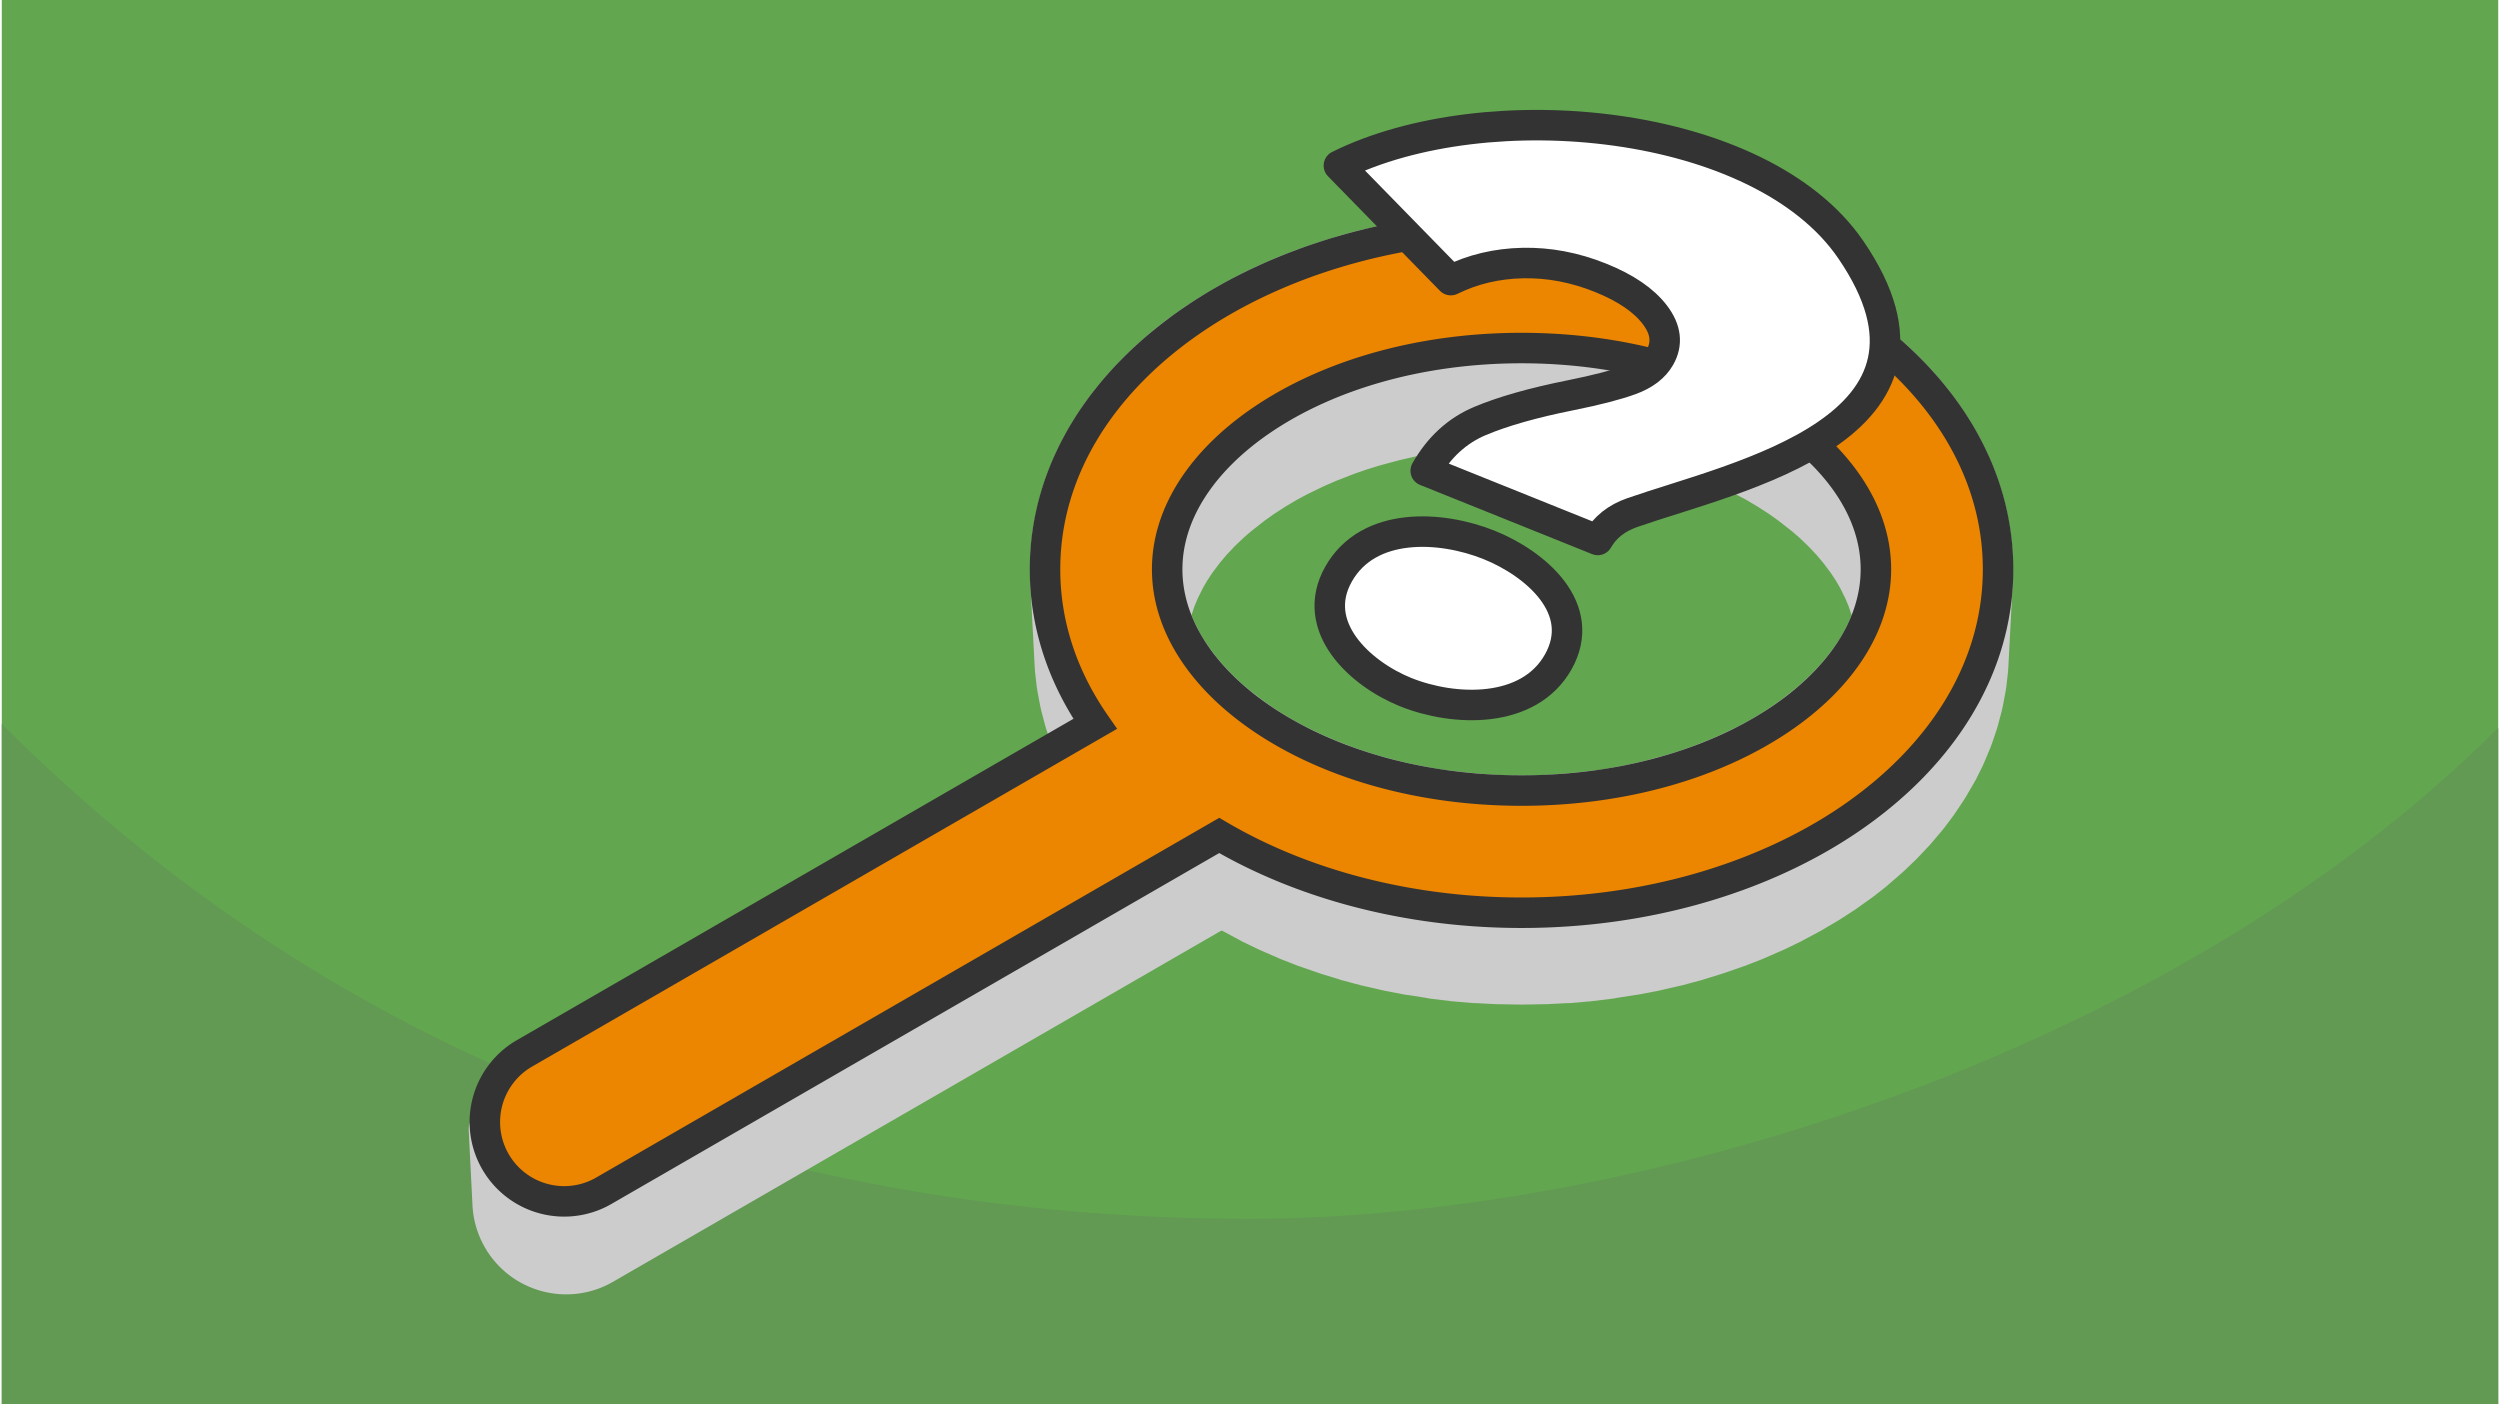 <?xml version="1.0" encoding="UTF-8"?>
<svg xmlns="http://www.w3.org/2000/svg" width="470" height="264" viewBox="0 0 188.803 106.202" shape-rendering="geometricPrecision" image-rendering="optimizeQuality" fill-rule="evenodd" xmlns:v="https://vecta.io/nano"><style><![CDATA[.J{stroke-width:2.306}.K{stroke-miterlimit:2.613}.L{stroke-linejoin:round}.M{fill-rule:nonzero}]]></style><path d="M188.803 0H0v106.202h188.803z" fill="#62a64f"/><path d="M188.803 55.045c-24.999 24.999-65.834 37.132-94.401 37.132-31.969 0-66.254-9.276-94.402-37.424v51.449h188.803V55.045z" fill="#629953"/><g fill="#ccc"><path d="M83.559 44.154l.314 6.015-.04-1.088.04-1.088.12-1.073.198-1.058.274-1.041.347-1.023.419-1.003.489-.982.557-.96.623-.937.687-.911.749-.886.809-.857.867-.829.924-.799.977-.767 1.03-.734 1.081-.7 1.128-.664 1.175-.628 1.22-.589 1.262-.55 1.302-.509 1.342-.467 1.378-.423 1.412-.379 1.445-.332 1.476-.285 1.505-.236 1.532-.186 1.557-.134 1.579-.082 1.601-.027 1.601.027 1.579.082 1.557.134 1.532.186 1.505.236 1.476.285 1.445.332 1.413.379 1.377.423 1.342.467 1.302.509 1.262.55 1.22.589 1.175.628 1.128.664 1.081.7 1.03.734.977.767.924.799.867.829.809.857.749.886.687.911.623.937.557.96.489.982.419 1.003.347 1.023.274 1.041.198 1.058.12 1.073.04 1.088-.04 1.088.313-6.015.041-1.098-.041-1.099-.121-1.085-.2-1.068-.276-1.052-.351-1.033-.423-1.013-.494-.992-.563-.97-.629-.946-.694-.921-.756-.894-.818-.866-.876-.837-.932-.807-.988-.775-1.04-.741-1.091-.707-1.14-.671-1.187-.634-1.232-.596-1.275-.555-1.316-.514-1.355-.472-1.391-.428-1.427-.382-1.46-.336-1.491-.287-1.52-.239-1.547-.188-1.573-.135-1.595-.083-1.617-.028-1.617.028-1.596.083-1.572.135-1.547.188-1.52.239-1.491.287-1.46.336-1.427.382-1.392.428-1.354.472-1.316.514-1.275.555-1.232.596-1.187.634-1.14.671-1.091.707-1.04.741-.988.775-.932.807-.877.837-.817.866-.756.894-.694.921-.629.946-.563.97-.494.992-.423 1.013-.351 1.033-.276 1.052-.2 1.068-.122 1.085-.04 1.099z"/><path d="M146.316 44.154l-.313 6.015-.12 1.074-.198 1.058-.274 1.04-.347 1.023-.419 1.004-.489.982-.557.96-.623.936-.687.912-.749.885-.809.858-.867.828-.924.799-.977.767-1.03.734-1.081.7-1.128.665-1.175.627-1.22.59-1.262.549-1.302.509-1.342.467-1.377.424-1.413.378-1.445.333-1.476.284-1.505.236-1.532.186-1.557.135-1.579.081-1.601.028-1.601-.028-1.579-.081-1.557-.135-1.532-.186-1.505-.236-1.476-.284-1.445-.333-1.412-.378-1.378-.424-1.342-.467-1.302-.509-1.262-.549-1.22-.59-1.175-.627-1.128-.665-1.081-.7-1.03-.734-.977-.767-.924-.799-.867-.828-.809-.858-.749-.885-.687-.912-.623-.936-.557-.96-.489-.982-.419-1.004-.347-1.023-.274-1.04-.198-1.058-.12-1.074-.314-6.015.122 1.085.2 1.069.276 1.051.351 1.033.423 1.013.494.993.563.969.629.946.694.921.756.894.817.867.877.837.932.806.988.775 1.04.742 1.091.707 1.14.671 1.187.634 1.232.595 1.275.556 1.316.514 1.354.471 1.392.428 1.427.382 1.46.336 1.491.288 1.52.238 1.547.188 1.572.136 1.596.082 1.617.028 1.617-.028 1.595-.082 1.573-.136 1.547-.188 1.52-.238 1.491-.288 1.46-.336 1.427-.382 1.391-.428 1.355-.471 1.316-.514 1.275-.556 1.232-.595 1.187-.634 1.14-.671 1.091-.707 1.04-.742.988-.775.932-.806.876-.837.818-.867.756-.894.694-.921.629-.946.563-.969.494-.993.423-1.013.351-1.033.276-1.051.2-1.069z"/><g stroke="#ccc" class="J K L"><path d="M79.272 50.404l-.314-6.015v-.072l-.041-1.099v-.325l.041-1.099.018-.342.121-1.085.054-.343.2-1.068.072-.325.277-1.052.09-.307.351-1.033.108-.288.423-1.014.127-.288.494-.993.707-1.222.144-.235.629-.945.163-.235.693-.921.163-.198.756-.894.163-.181.817-.866.18-.181.876-.837.163-.144.933-.807.162-.144.988-.775.18-.126 1.04-.742.163-.108 1.091-.707 1.321-.779.162-.091 1.187-.634.162-.09 1.232-.595 1.6-.7 1.315-.514.163-.054 1.355-.472.162-.054 1.392-.428.162-.054 1.427-.382 1.785-.408 1.491-.288.162-.018 1.52-.238.162-.036 1.692-.206 1.572-.136h.163l1.596-.082h.162l1.617-.028h.144l1.617.028h.162l1.596.082h.162l1.573.136 1.692.206.162.036 1.52.238.162.018 1.491.288 1.785.408 1.427.382.162.054 1.392.428.162.054 1.355.472.163.054 1.315.514 1.6.7 1.232.595.162.09 1.187.634.162.091 1.321.779 1.091.707.162.108 1.041.742.18.126.988.775.162.144.933.807.162.144.876.837.181.181.817.866.162.181.757.894.162.198.694.921.163.235.629.945.144.235.707 1.222.494.993.126.288.424 1.014.108.288.351 1.033.09.307.276 1.052.073.325.2 1.068.054.343.121 1.085.018.342.041 1.099v.325l-.041 1.099v.072l-.314 6.015-.018.27-.12 1.074-.054.343-.198 1.058-.072.325-.274 1.04-.09.307-.347 1.023-.108.289-.42 1.003-.126.289-.489.982-.144.253-.557.959-.145.235-.623.937-.162.234-.687.912-.162.198-.749.885-.163.181-.809.858-.18.18-.867.829-.163.144-.923.799-.162.144-.978.767-.181.127-1.03.734-.162.108-1.08.7-1.309.773-.163.09-1.175.627-.162.091-1.22.589-1.587.694-1.302.509-.163.054-1.341.467-.162.054-1.378.424-.162.054-1.413.378-1.77.405-1.476.285-.163.018-1.504.236-.163.036-1.676.204-1.557.134h-.162l-1.58.082h-.162l-1.601.027h-.144l-1.601-.027h-.162l-1.58-.082h-.162l-1.557-.134-1.676-.204-.162-.036-1.505-.236-.163-.018-1.476-.285-1.77-.405-1.412-.378-.163-.054-1.378-.424-.162-.054-1.341-.467-.163-.054-1.302-.509-1.587-.694-1.22-.589-.162-.091-1.175-.627-.162-.09-1.31-.773-1.08-.7-.162-.108-1.03-.734-.181-.127-.978-.767-.162-.144-.923-.799-.163-.144-.867-.829-.18-.18-.809-.858-.163-.181-.749-.885-.162-.198-.687-.912-.162-.234-.623-.937-.145-.235-.557-.959-.144-.253-.489-.982-.126-.289-.42-1.003-.108-.289-.347-1.023-.09-.307-.274-1.04-.072-.325-.198-1.058-.054-.343-.12-1.074-.018-.27zm61.839-3.814l-.109-.414-.251-.739-.274-.656-.44-.884-.347-.597-.449-.675-.589-.783-.563-.665-.638-.676-.721-.689-.639-.553-.002.003-.978-.767.001-.002-.804-.574-.931-.602-.917-.541-.913-.487-.001.003-1.191-.576-.966-.42-1.303-.508.001-.002-1.075-.374-1.156-.356-.001.004-1.413-.379-1.154-.266-1.442-.278.001-.008-1.18-.185-.002.011-1.387-.169-1.557-.134.001-.008-1.418-.073v-.003l-1.366-.024-1.366.024v.003l-1.418.073.001.008-1.557.135-1.387.168-.001-.011-1.181.185.002.008-1.443.278-1.154.265-1.413.38-.001-.004-1.156.356-1.075.374.001.002-1.303.509-.965.419-1.192.576-.001-.003-.913.487-.918.541-.93.602-.804.574.001.002-.978.767-.002-.003-.64.553-.72.689-.638.676-.563.665-.589.783-.449.675-.347.597-.44.884-.274.656-.251.739-.109.414.056.164.278.665.445.894.352.607.456.685.596.791.57.674.647.685.729.697.649.561.001-.002.988.775-.001.001.815.581.941.61.929.547.925.494.001-.003 1.204.582.978.426 1.316.513-.001.002 1.088.379 1.171.359.001-.003 1.427.382 1.168.27 1.458.281-.001.007 1.195.188.001-.01 1.403.17 1.573.135-.001.008 1.434.075v.002l1.382.024 1.382-.024v-.002l1.434-.075-.001-.008 1.573-.136 1.403-.169.001.01 1.195-.188-.001-.007 1.458-.281 1.168-.269 1.427-.383.001.003 1.171-.359 1.088-.379-.001-.002 1.316-.514.978-.425 1.204-.582.001.003.925-.494.929-.547.941-.61.815-.581-.001-.001.987-.775.002.002.649-.561.729-.697.647-.685.57-.674.596-.791.456-.685.352-.607.445-.894.278-.665.056-.164z" class="M"/><path d="M95.561 57.847l-.296 6.16-.014.286-.027.285-.041.282-.055.28-.067.277-.081.273-.094.269-.107.265-.119.26-.132.254-.145.247-.156.242-.169.234-.181.227-.193.218-.204.21-.216.201-.228.191-.239.18-.25.171-.261.159-46.645 26.93-.269.146-.273.13-.276.115-.28.101-.282.085-.284.071-.286.057-.287.042-.287.028-.288.014h-.287l-.285-.014-.285-.028-.282-.041-.28-.054-.277-.068-.273-.081-.27-.094-.264-.106-.26-.12-.254-.132-.248-.144-.241-.157-.234-.169-.227-.181-.218-.192-.21-.205-.201-.216-.191-.227-.181-.239-.17-.25-.159-.261-.146-.269-.13-.273-.115-.277-.101-.28-.085-.282-.071-.284-.057-.286-.042-.287-.028-.287-.296-5.885.029.29.042.29.057.289.072.287.087.285.101.282.117.28.131.275.147.272.161.264.172.252.183.242.193.23.202.218.212.206.221.195.229.183.236.17.244.158.25.146.257.134.262.12.268.108.272.095.276.081.279.069.283.055.285.041.288.028.288.014h.29l.291-.014.29-.028.29-.043.288-.057.287-.071.285-.087.283-.101.279-.117.276-.132.271-.147 47.117-27.202.263-.161.253-.171.241-.183.23-.193.218-.203.207-.212.195-.22.182-.229.171-.237.158-.244.146-.25.133-.257.121-.262.108-.267.094-.272.082-.276.068-.28.056-.283.041-.285.028-.287z"/></g></g><g stroke="#333" class="M J K"><path d="M114.938 17.083c9.6 0 18.373 2.7 24.797 7.066 6.946 4.72 11.242 11.396 11.242 18.907s-4.296 14.186-11.242 18.906c-6.423 4.366-15.197 7.067-24.797 7.067-8.669 0-16.665-2.203-22.864-5.845L45.435 90.11a6 6 0 0 1-5.978-10.403L82.69 54.746c-2.429-3.499-3.791-7.462-3.791-11.69 0-7.511 4.296-14.187 11.242-18.907 6.423-4.366 15.197-7.066 24.797-7.066zm19.636 14.681c-4.947-3.362-11.884-5.442-19.636-5.442s-14.689 2.08-19.636 5.442c-4.426 3.008-7.164 7.01-7.164 11.292s2.738 8.283 7.164 11.291c4.947 3.362 11.884 5.442 19.636 5.442s14.689-2.08 19.636-5.442c4.426-3.008 7.164-7.01 7.164-11.291s-2.738-8.284-7.164-11.292z" fill="#ec8500"/><path d="M107.69 35.603c1.012-1.783 2.384-3.039 4.114-3.767s4.014-1.376 6.85-1.944c1.96-.395 3.469-.785 4.526-1.171s1.798-.953 2.223-1.702c.587-1.034.461-2.104-.379-3.208s-2.21-2.039-4.111-2.803c-1.95-.784-3.909-1.156-5.878-1.115s-3.784.472-5.447 1.292l-8.464-8.661c11.22-5.562 31.896-3.591 38.705 6.343 9.287 13.55-8.727 17.176-16.513 19.898-1.195.418-2.066 1.108-2.613 2.071l-13.013-5.233zm-1.511 16.743c-3.468-1.395-7.33-4.964-5.072-8.941 2.247-3.96 7.704-3.671 11.389-2.189 3.468 1.395 7.513 4.798 5.206 8.863-2.234 3.936-7.863 3.738-11.523 2.267z" fill="#fff" class="L"/></g></svg>
